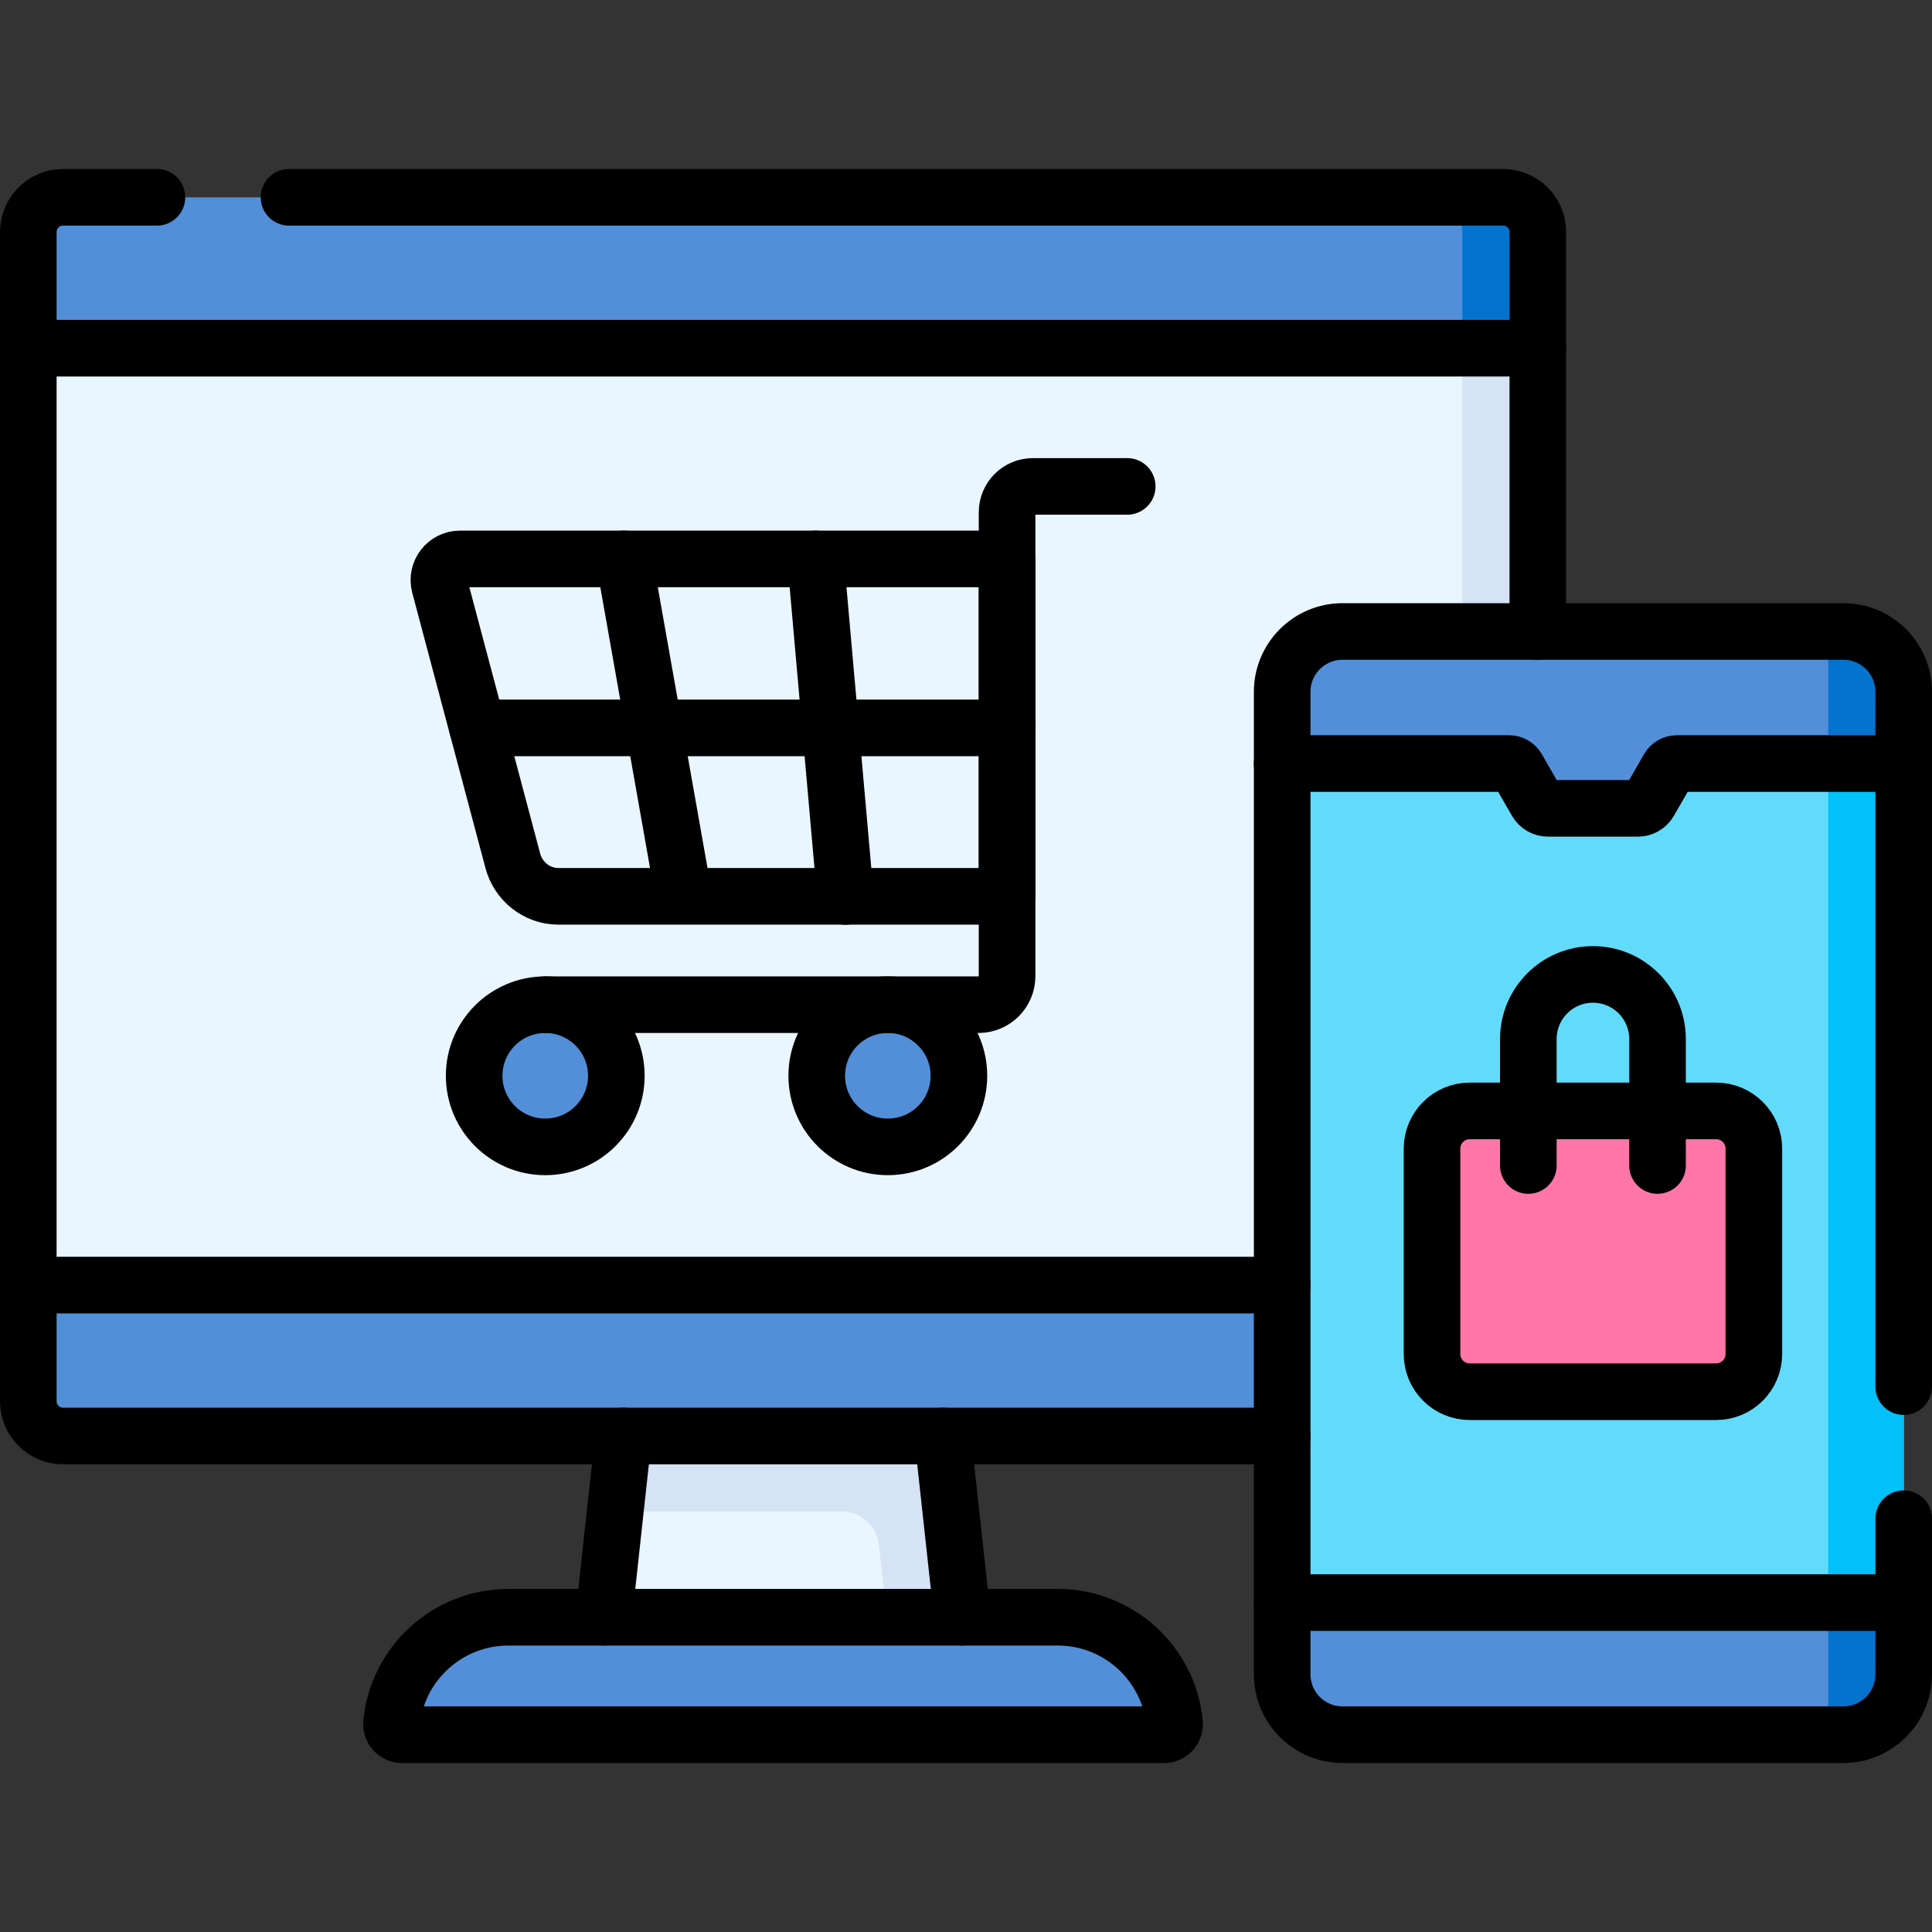 <?xml version="1.0" encoding="UTF-8"?>
<svg xmlns="http://www.w3.org/2000/svg" xmlns:xlink="http://www.w3.org/1999/xlink" version="1.1" id="Capa_1" x="0px" y="0px" viewBox="0 0 512 512" style="enable-background:new 0 0 512 512;" xml:space="preserve" width="512" height="512">
<rect x="0" y="0" width="512" height="512" fill="#333333" stroke="none"/>
<g>
	<g>
		<polygon style="fill:#EAF6FF;" points="167.483,359.866 158.292,444.147 256.743,444.147 247.552,359.866 &#9;&#9;"/>
		<path style="fill:#D5E3F4;" d="M256.743,444.147l-9.191-84.281h-80.069l-4.436,40.68h59.973c5.103,0,9.388,3.843,9.941,8.916&#10;&#9;&#9;&#9;l3.783,34.685H256.743z"/>
		<path style="fill:#528FD8;" d="M7.5,61.481v309.874c0,5.076,4.115,9.191,9.191,9.191h381.653c5.076,0,9.191-4.115,9.191-9.191&#10;&#9;&#9;&#9;V61.481c0-5.076-4.115-9.191-9.191-9.191H16.691C11.615,52.29,7.5,56.405,7.5,61.481z"/>
		<path style="fill:#0473CE;" d="M398.344,52.29h-20c5.076,0,9.191,4.115,9.191,9.191v309.874c0,5.076-4.115,9.191-9.191,9.191h20&#10;&#9;&#9;&#9;c5.076,0,9.191-4.115,9.191-9.191V61.481C407.535,56.405,403.42,52.29,398.344,52.29z"/>
		<rect x="7.5" y="92.272" style="fill:#EAF6FF;" width="400.035" height="248.293"/>
		<rect x="387.535" y="92.272" style="fill:#D5E3F4;" width="20" height="248.293"/>
		<path style="fill:#528FD8;" d="M106.496,459.71h202.043c1.645,0,2.904-1.43,2.744-3.068c-1.541-15.75-14.821-28.057-30.976-28.057&#10;&#9;&#9;&#9;h-145.58c-16.155,0-29.435,12.307-30.976,28.057C103.591,458.279,104.85,459.71,106.496,459.71z"/>
		<path style="fill:#528FD8;" d="M488.5,167.347H355.789c-8.837,0-16,7.163-16,16V443.71c0,8.837,7.163,16,16,16H488.5&#10;&#9;&#9;&#9;c8.837,0,16-7.163,16-16V183.347C504.5,174.51,497.337,167.347,488.5,167.347z"/>
		<path style="fill:#0473CE;" d="M488.5,167.347h-9.722c3.16,0,5.722,2.562,5.722,5.722v280.918c0,3.16-2.562,5.722-5.722,5.722&#10;&#9;&#9;&#9;h9.722c8.837,0,16-7.163,16-16V183.347C504.5,174.51,497.337,167.347,488.5,167.347z"/>
		<path style="fill:#62DBFB;" d="M407.192,212.46l-5.103-8.869c-0.443-0.769-1.263-1.244-2.15-1.244h-60.15v222.36H504.5v-222.36&#10;&#9;&#9;&#9;h-60.15c-0.888,0-1.708,0.474-2.15,1.244l-5.103,8.869c-0.626,1.089-1.787,1.76-3.043,1.76h-23.819&#10;&#9;&#9;&#9;C408.979,214.22,407.818,213.549,407.192,212.46z"/>
		<rect x="484.5" y="202.348" style="fill:#01C0FA;" width="20" height="222.36"/>
		<g>
			<path style="fill:#528FD8;" d="M144.497,266.252c-10.405,0-18.84,8.435-18.84,18.841c0,10.405,8.435,18.841,18.84,18.841&#10;&#9;&#9;&#9;&#9;c10.405,0,18.841-8.435,18.841-18.841C163.337,274.687,154.902,266.252,144.497,266.252z"/>
			<path style="fill:#528FD8;" d="M235.282,266.252c-10.405,0-18.84,8.435-18.84,18.841c0,10.405,8.435,18.841,18.84,18.841&#10;&#9;&#9;&#9;&#9;c10.405,0,18.841-8.435,18.841-18.841C254.123,274.687,245.688,266.252,235.282,266.252z"/>
		</g>
		<path style="fill:#FE76A8;" d="M379.5,304.402v54.419c0,5.523,4.477,10,10,10h65.288c5.523,0,10-4.477,10-10v-54.419&#10;&#9;&#9;&#9;c0-5.523-4.477-10-10-10H389.5C383.977,294.402,379.5,298.879,379.5,304.402z"/>
	</g>
	<g>
		
			<line style="fill:none;stroke:#000000;stroke-width:15;stroke-linecap:round;stroke-linejoin:round;stroke-miterlimit:10;" x1="165.23" y1="380.55" x2="159.99" y2="428.58"/>
		
			<line style="fill:none;stroke:#000000;stroke-width:15;stroke-linecap:round;stroke-linejoin:round;stroke-miterlimit:10;" x1="255.04" y1="428.58" x2="249.8" y2="380.55"/>
		
			<line style="fill:none;stroke:#000000;stroke-width:15;stroke-linecap:round;stroke-linejoin:round;stroke-miterlimit:10;" x1="339.79" y1="340.56" x2="7.5" y2="340.56"/>
		
			<line style="fill:none;stroke:#000000;stroke-width:15;stroke-linecap:round;stroke-linejoin:round;stroke-miterlimit:10;" x1="407.535" y1="92.272" x2="7.5" y2="92.272"/>
		<path style="fill:none;stroke:#000000;stroke-width:15;stroke-linecap:round;stroke-linejoin:round;stroke-miterlimit:10;" d="&#10;&#9;&#9;&#9;M106.496,459.71h202.043c1.645,0,2.904-1.43,2.744-3.068c-1.541-15.75-14.821-28.057-30.976-28.057h-145.58&#10;&#9;&#9;&#9;c-16.155,0-29.435,12.307-30.976,28.057C103.591,458.279,104.851,459.71,106.496,459.71z"/>
		<path style="fill:none;stroke:#000000;stroke-width:15;stroke-linecap:round;stroke-linejoin:round;stroke-miterlimit:10;" d="&#10;&#9;&#9;&#9;M76.59,52.29h321.75c5.08,0,9.2,4.12,9.2,9.19v105.87"/>
		<path style="fill:none;stroke:#000000;stroke-width:15;stroke-linecap:round;stroke-linejoin:round;stroke-miterlimit:10;" d="&#10;&#9;&#9;&#9;M41.59,52.29h-24.9c-5.07,0-9.19,4.12-9.19,9.19v309.88c0,5.07,4.12,9.19,9.19,9.19h323.1"/>
		
			<line style="fill:none;stroke:#000000;stroke-width:15;stroke-linecap:round;stroke-linejoin:round;stroke-miterlimit:10;" x1="339.789" y1="424.709" x2="504.5" y2="424.709"/>
		<path style="fill:none;stroke:#000000;stroke-width:15;stroke-linecap:round;stroke-linejoin:round;stroke-miterlimit:10;" d="&#10;&#9;&#9;&#9;M504.5,202.348h-60.15c-0.888,0-1.708,0.474-2.15,1.244l-5.103,8.869c-0.626,1.089-1.787,1.76-3.043,1.76h-23.819&#10;&#9;&#9;&#9;c-1.256,0-2.417-0.671-3.043-1.76l-5.103-8.869c-0.443-0.769-1.263-1.244-2.15-1.244h-60.15"/>
		<path style="fill:none;stroke:#000000;stroke-width:15;stroke-linecap:round;stroke-linejoin:round;stroke-miterlimit:10;" d="&#10;&#9;&#9;&#9;M504.5,367.47V183.347c0-8.837-7.163-16-16-16H355.789c-8.837,0-16,7.163-16,16V443.71c0,8.837,7.163,16,16,16H488.5&#10;&#9;&#9;&#9;c8.837,0,16-7.163,16-16v-41.24"/>
		<g>
			<path style="fill:none;stroke:#000000;stroke-width:15;stroke-linecap:round;stroke-linejoin:round;stroke-miterlimit:10;" d="&#10;&#9;&#9;&#9;&#9;M144.497,266.252c-10.405,0-18.84,8.435-18.84,18.841c0,10.405,8.435,18.841,18.84,18.841c10.405,0,18.841-8.435,18.841-18.841&#10;&#9;&#9;&#9;&#9;C163.337,274.688,154.902,266.252,144.497,266.252z"/>
			<path style="fill:none;stroke:#000000;stroke-width:15;stroke-linecap:round;stroke-linejoin:round;stroke-miterlimit:10;" d="&#10;&#9;&#9;&#9;&#9;M235.282,266.252c-10.405,0-18.84,8.435-18.84,18.841c0,10.405,8.435,18.841,18.84,18.841c10.405,0,18.841-8.435,18.841-18.841&#10;&#9;&#9;&#9;&#9;C254.123,274.688,245.688,266.252,235.282,266.252z"/>
			<path style="fill:none;stroke:#000000;stroke-width:15;stroke-linecap:round;stroke-linejoin:round;stroke-miterlimit:10;" d="&#10;&#9;&#9;&#9;&#9;M144.497,266.252h114.835c4.172,0,7.554-3.382,7.554-7.554V135.757c0-3.785,3.068-6.854,6.854-6.854h24.987"/>
			<path style="fill:none;stroke:#000000;stroke-width:15;stroke-linecap:round;stroke-linejoin:round;stroke-miterlimit:10;" d="&#10;&#9;&#9;&#9;&#9;M266.886,237.53v-89.412H121.923c-3.685,0-6.369,3.492-5.422,7.053l19.406,72.97c1.445,5.434,6.358,9.375,11.98,9.389H266.886z"/>
			<g>
				
					<line style="fill:none;stroke:#000000;stroke-width:15;stroke-linecap:round;stroke-linejoin:round;stroke-miterlimit:10;" x1="165.379" y1="148.117" x2="181.199" y2="237.462"/>
				
					<line style="fill:none;stroke:#000000;stroke-width:15;stroke-linecap:round;stroke-linejoin:round;stroke-miterlimit:10;" x1="216.132" y1="148.117" x2="224.042" y2="237.573"/>
			</g>
			
				<line style="fill:none;stroke:#000000;stroke-width:15;stroke-linecap:round;stroke-linejoin:round;stroke-miterlimit:10;" x1="266.882" y1="192.9" x2="126.538" y2="192.9"/>
		</g>
		<g>
			<path style="fill:none;stroke:#000000;stroke-width:15;stroke-linecap:round;stroke-linejoin:round;stroke-miterlimit:10;" d="&#10;&#9;&#9;&#9;&#9;M379.5,304.402v54.419c0,5.523,4.477,10,10,10h65.288c5.523,0,10-4.477,10-10v-54.419c0-5.523-4.477-10-10-10H389.5&#10;&#9;&#9;&#9;&#9;C383.977,294.402,379.5,298.879,379.5,304.402z"/>
			<path style="fill:none;stroke:#000000;stroke-width:15;stroke-linecap:round;stroke-linejoin:round;stroke-miterlimit:10;" d="&#10;&#9;&#9;&#9;&#9;M405.026,308.871v-33.517c0-9.454,7.664-17.119,17.119-17.119c9.454,0,17.119,7.664,17.119,17.119v33.517"/>
		</g>
	</g>
</g>















</svg>

